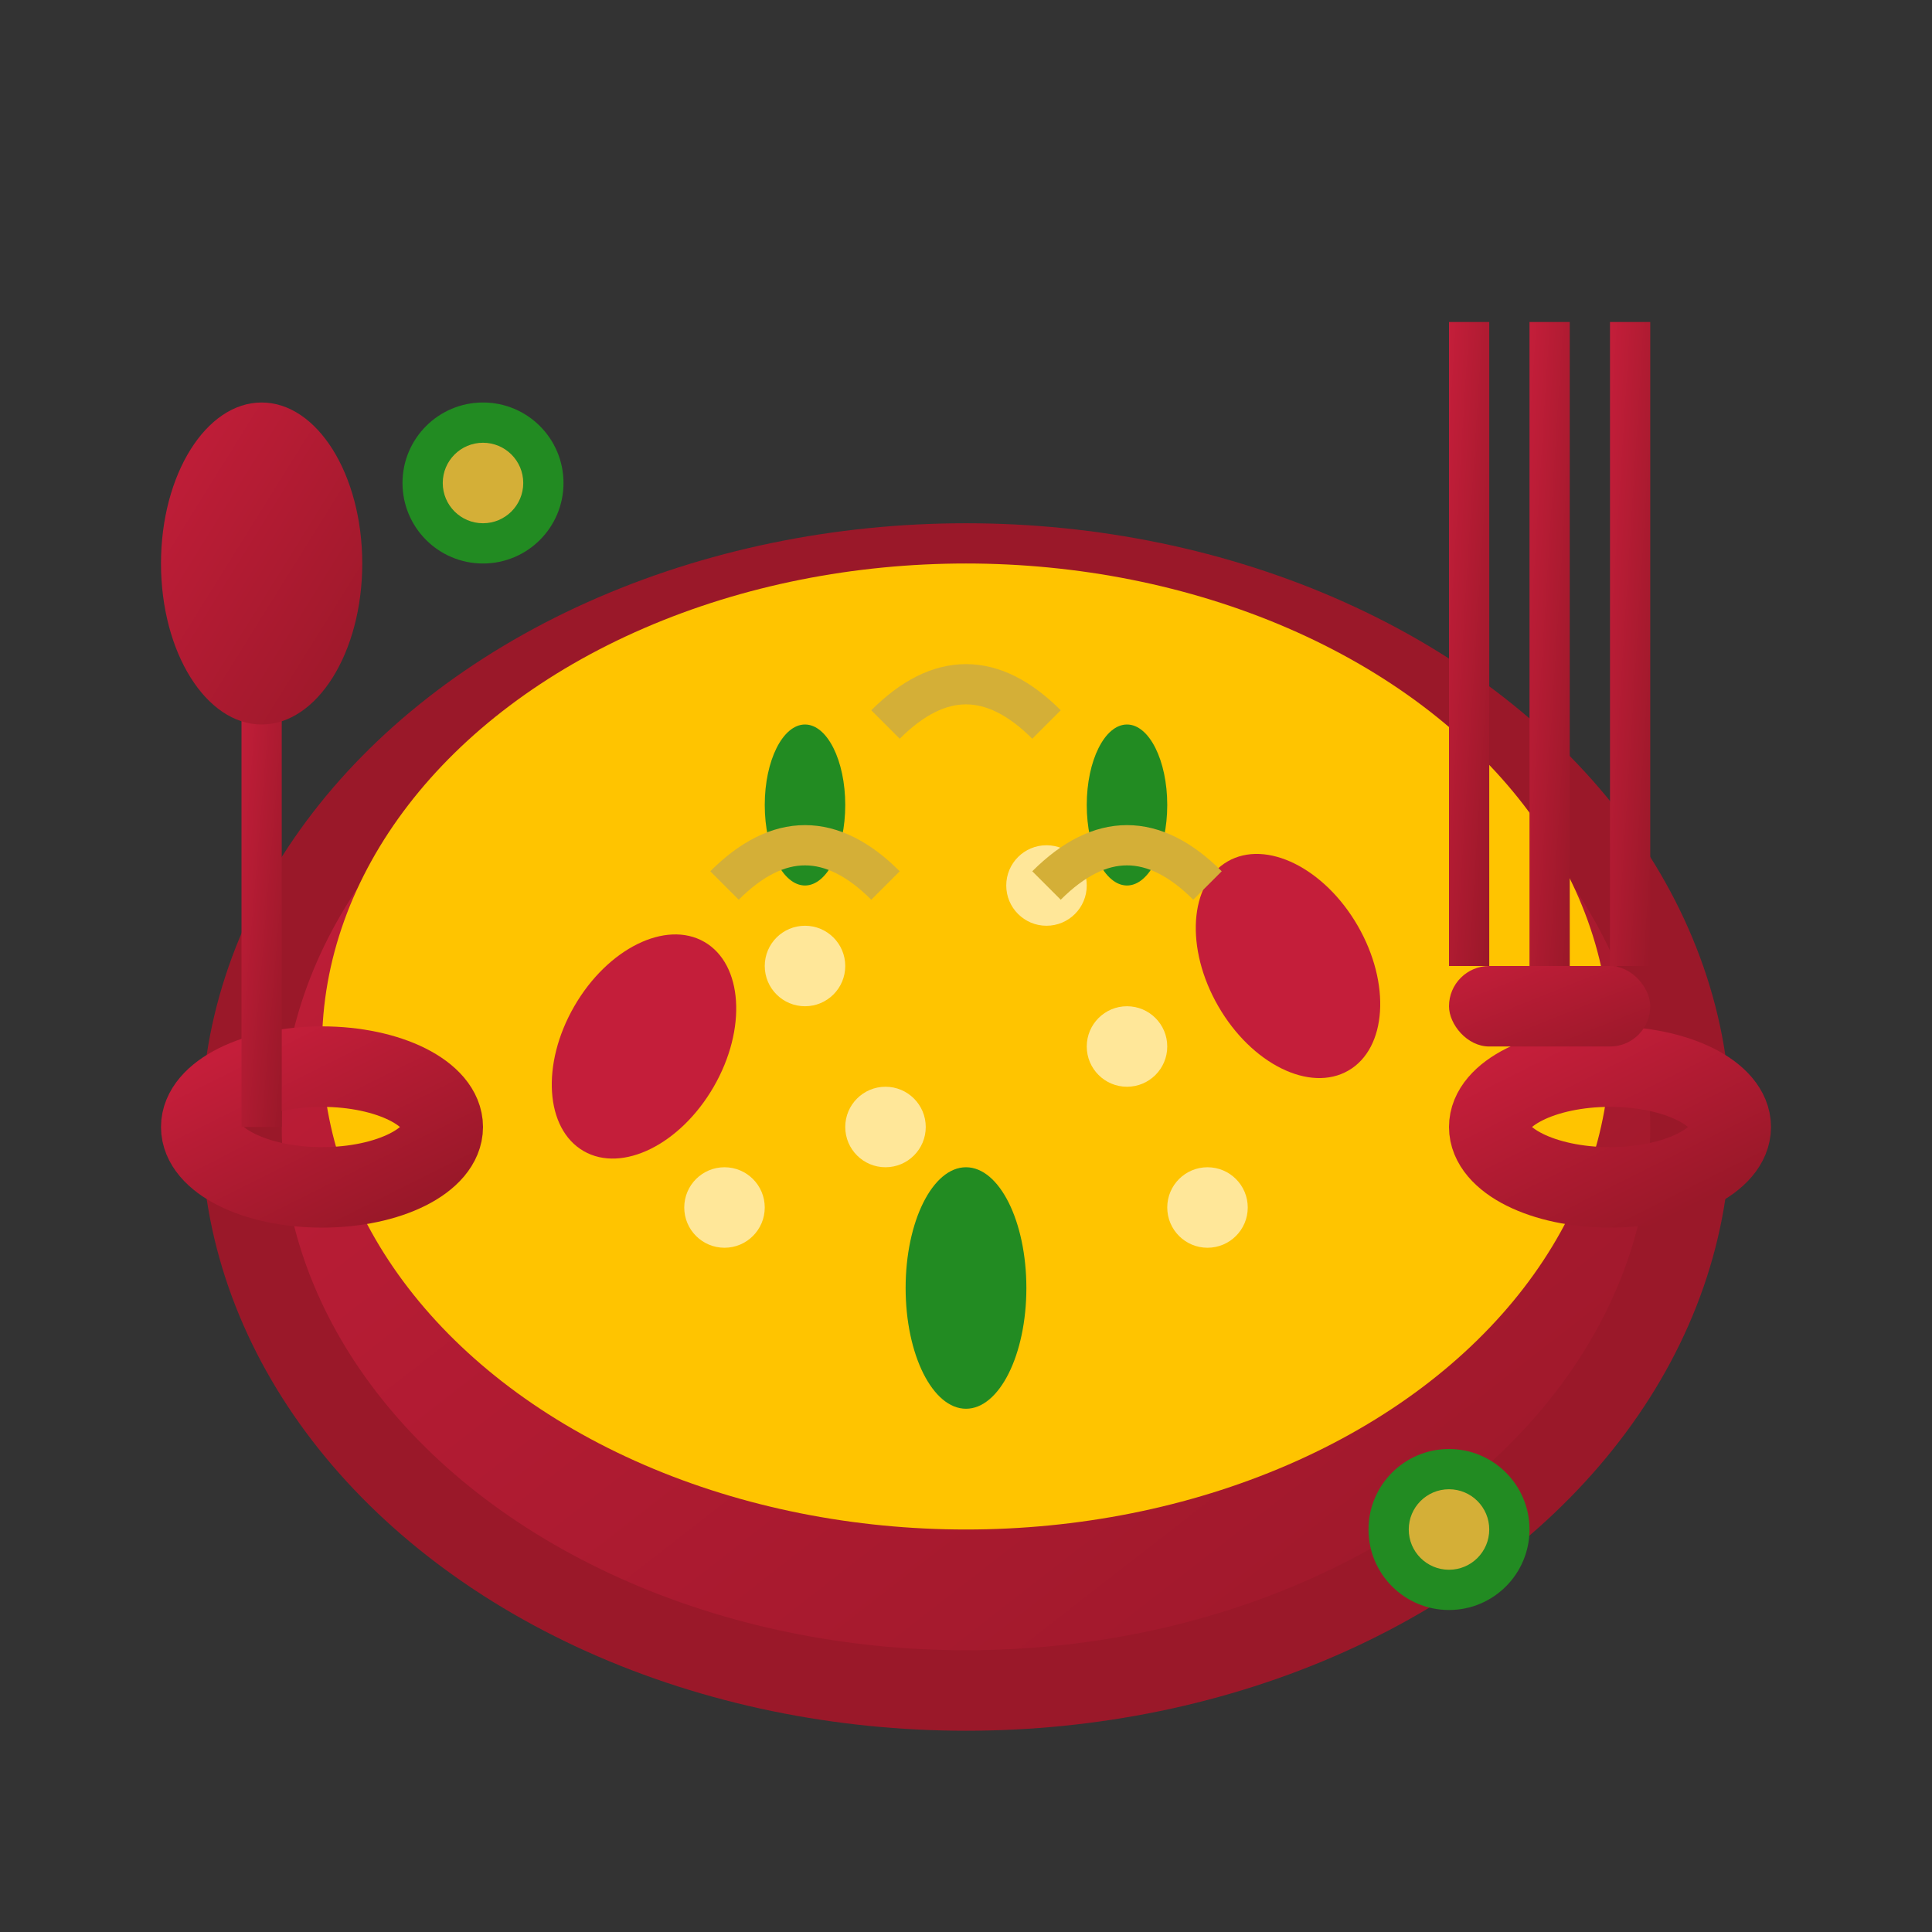 <svg width="48" height="48" viewBox="0 0 48 48" xmlns="http://www.w3.org/2000/svg">
  <rect x="0" y="0" width="48" height="48" fill="#333333" stroke="none"/>
  <defs>
    <linearGradient id="food-gradient" x1="0%" y1="0%" x2="100%" y2="100%">
      <stop offset="0%" style="stop-color:#c41e3a;stop-opacity:1" />
      <stop offset="100%" style="stop-color:#9a1829;stop-opacity:1" />
    </linearGradient>
  </defs>
  
  <!-- Paella pan -->
  <ellipse cx="24" cy="28" rx="18" ry="14" fill="url(#food-gradient)" stroke="#9a1829" stroke-width="2"/>
  <ellipse cx="24" cy="26" rx="16" ry="12" fill="#ffc400"/>
  
  <!-- Paella handles -->
  <ellipse cx="8" cy="28" rx="3" ry="1.5" fill="none" stroke="url(#food-gradient)" stroke-width="2"/>
  <ellipse cx="40" cy="28" rx="3" ry="1.5" fill="none" stroke="url(#food-gradient)" stroke-width="2"/>
  
  <!-- Rice texture -->
  <g fill="white" opacity="0.6">
    <circle cx="20" cy="24" r="1"/>
    <circle cx="26" cy="22" r="1"/>
    <circle cx="22" cy="28" r="1"/>
    <circle cx="28" cy="26" r="1"/>
    <circle cx="18" cy="30" r="1"/>
    <circle cx="30" cy="30" r="1"/>
  </g>
  
  <!-- Seafood elements -->
  <ellipse cx="16" cy="26" rx="2" ry="3" fill="#c41e3a" transform="rotate(30 16 26)"/>
  <ellipse cx="32" cy="24" rx="2" ry="3" fill="#c41e3a" transform="rotate(-30 32 24)"/>
  
  <!-- Green peppers -->
  <ellipse cx="24" cy="32" rx="1.5" ry="3" fill="#228B22"/>
  <ellipse cx="20" cy="20" rx="1" ry="2" fill="#228B22"/>
  <ellipse cx="28" cy="20" rx="1" ry="2" fill="#228B22"/>
  
  <!-- Saffron garnish -->
  <g stroke="#d4af37" stroke-width="1" fill="none">
    <path d="M22,18 Q24,16 26,18"/>
    <path d="M18,22 Q20,20 22,22"/>
    <path d="M26,22 Q28,20 30,22"/>
  </g>
  
  <!-- Fork -->
  <g transform="translate(36,8)">
    <rect x="0" y="0" width="1" height="16" fill="url(#food-gradient)"/>
    <rect x="2" y="0" width="1" height="16" fill="url(#food-gradient)"/>
    <rect x="4" y="0" width="1" height="16" fill="url(#food-gradient)"/>
    <rect x="0" y="16" width="5" height="2" fill="url(#food-gradient)" rx="1"/>
  </g>
  
  <!-- Spoon -->
  <g transform="translate(4,8)">
    <rect x="2" y="8" width="1" height="12" fill="url(#food-gradient)"/>
    <ellipse cx="2.5" cy="6" rx="2.5" ry="4" fill="url(#food-gradient)"/>
  </g>
  
  <!-- Spanish olives -->
  <circle cx="12" cy="12" r="2" fill="#228B22"/>
  <circle cx="12" cy="12" r="1" fill="#d4af37"/>
  <circle cx="36" cy="38" r="2" fill="#228B22"/>
  <circle cx="36" cy="38" r="1" fill="#d4af37"/>
</svg>

